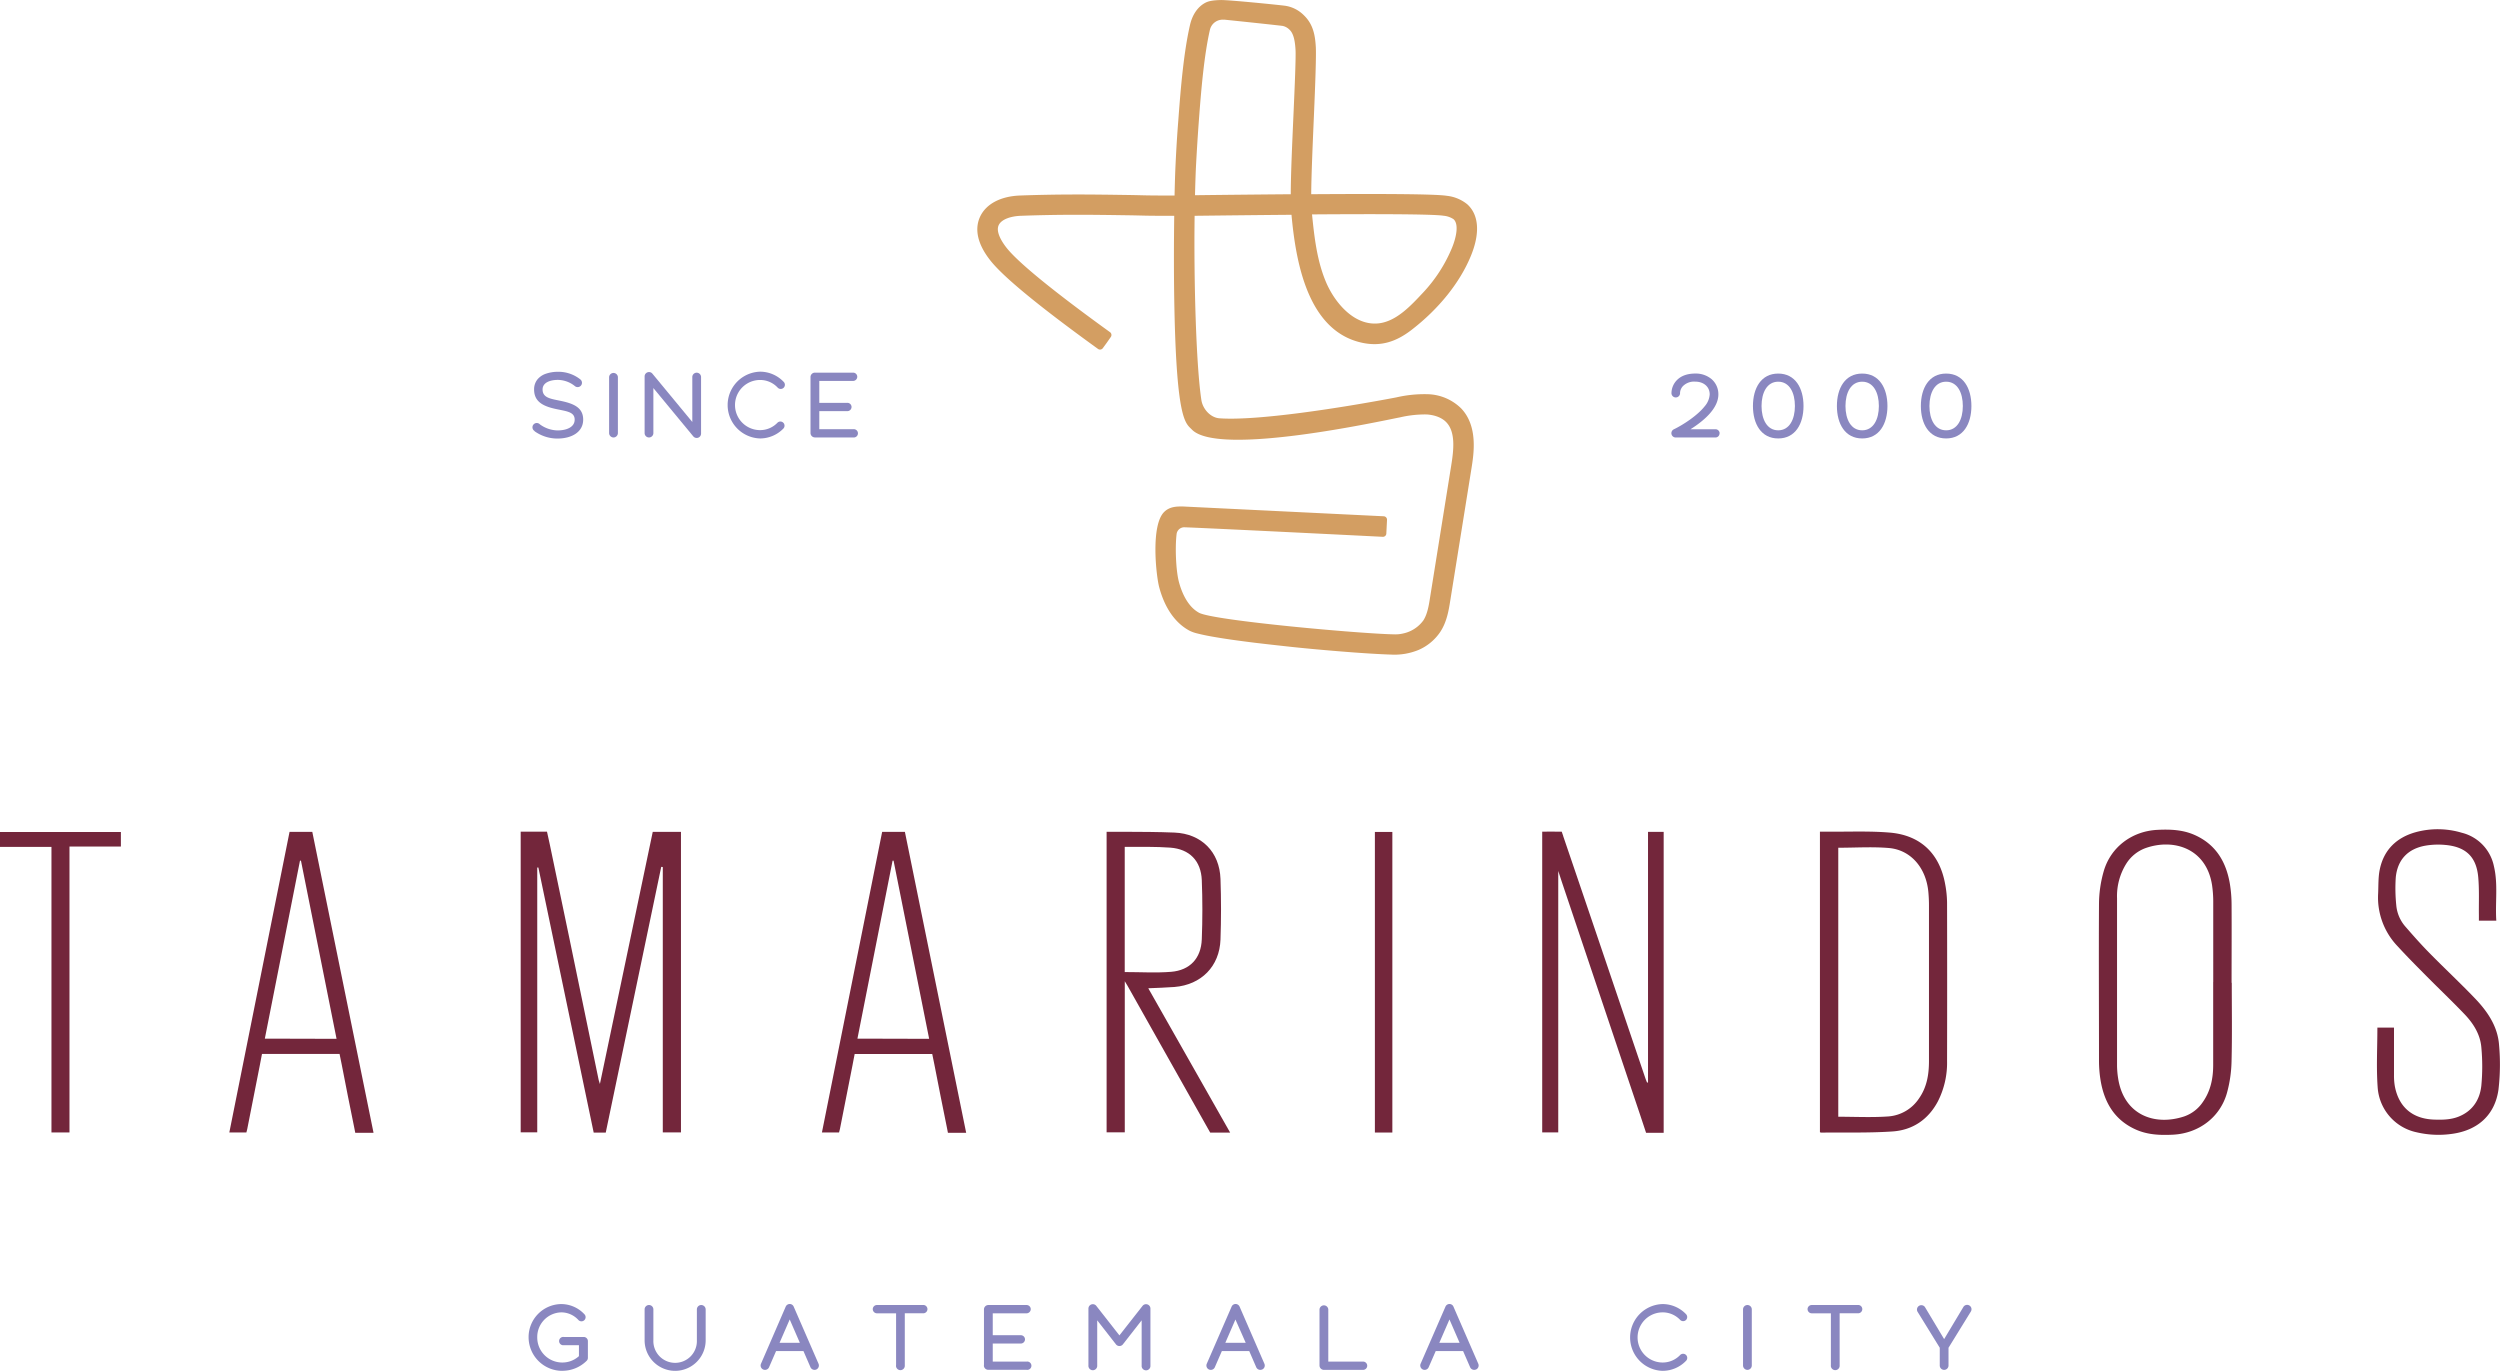 <?xml version="1.0" encoding="utf-8"?>
<svg xmlns="http://www.w3.org/2000/svg" viewBox="0 0 913.22 500.75"><defs><style>.cls-1{fill:#d39e62;}.cls-2{fill:#73263b;}.cls-3{fill:#8a87c0;}</style></defs><title>logo-tamarindos</title><g id="Capa_2" data-name="Capa 2"><g id="Layer_1" data-name="Layer 1"><path class="cls-1" d="M404.3,125.19l-1.46,2a1.26,1.26,0,0,1-1.75.27c-21.21-15.32-34.41-26.14-39.21-32.17-5.94-7.44-5.38-12.87-3.87-16.12,2.17-4.67,7.5-7.49,14.61-7.75,15.23-.55,26.81-.38,39.07-.2,6.63.1,6.1.2,14.11.2l3.25,0c.1-4.64.23-8.51.36-11.23.25-5.32.57-10.73,1-16.06.9-12.26,2-25.06,4.28-35,.89-3.88,2.94-6.79,5.76-8.2.85-.41,2.18-.86,5.65-.92,3.17,0,19.58,1.63,23.32,2.09a12.14,12.14,0,0,1,6.8,3.41c3.51,3.33,4.19,7.45,4.43,11.68.18,3.06-.19,13.49-.68,24.81-.45,10.44-.95,22-1,28.94,24.79-.16,45.32-.11,49.56.59a14.21,14.21,0,0,1,7.43,3.08c4.28,3.86,4.75,10.57,1.32,18.9-4,9.73-11.7,19.32-21.66,27-5.54,4.27-11.13,6.2-18.09,4.69-19.93-4.3-24.21-29.74-25.76-46.74-11,.09-21.5.21-29.39.3l-6,.07c-.32,23.23.53,54.56,2.47,67.31.5,3.25,3.3,6.41,6.59,6.66,13.71,1,44.22-3.76,64.58-7.63A45.59,45.59,0,0,1,521.57,144a18.08,18.08,0,0,1,12.16,5.17c6.25,6.54,4.63,16.64,3.76,22.07l-7.74,48.24c-.54,3.41-1.23,7.66-3.58,11.26a18.28,18.28,0,0,1-8,6.68,23.08,23.08,0,0,1-10.09,1.69c-1.94-.06-3.89-.16-5.82-.27-2.5-.14-5-.31-7.48-.49q-4.32-.32-8.63-.69-4.66-.39-9.31-.84t-9.48-1q-4.59-.5-9.18-1.05c-2.79-.35-5.58-.71-8.37-1.11-2.37-.34-4.73-.71-7.08-1.13-1.78-.32-3.55-.67-5.3-1.12a13,13,0,0,1-2.87-1c-6.66-3.55-9.74-10.66-11.14-16-1.11-4.22-3.14-22.71,1.92-27.48,2-1.92,4.62-1.92,6.33-1.92h.44l73.36,3.58a1.25,1.25,0,0,1,1.19,1.31l-.25,5a1.24,1.24,0,0,1-1.3,1.19s-59.75-3-72.4-3.48a2.82,2.82,0,0,0-2.91,2.47c-.57,4.52-.3,13.13.84,17.48.84,3.19,2.92,8.91,7.42,11.31,5.64,2.87,59.13,7.65,71.17,7.85a12.45,12.45,0,0,0,3.45-.35,12.28,12.28,0,0,0,7.24-4.72c1.48-2.28,2-5.37,2.46-8.36L530.12,170c.92-5.74,1.62-12.17-1.79-15.74-2.14-2.24-5.44-2.76-7.22-2.87a40.49,40.49,0,0,0-9.72,1.07c-6.49,1.23-66.33,14.47-76,4.46-2.28-2.35-5.54-3-6.39-44.09-.24-11.72-.21-23.9-.07-34l-3.1,0c-8.06,0-7.56-.1-14.23-.2-12.16-.18-23.65-.35-38.69.2-3.2.11-7,1.07-8.1,3.42-1.24,2.65,1.63,6.7,2.92,8.32,3,3.8,12.05,12.21,37.75,30.77a1.27,1.27,0,0,1,.29,1.75m73.5-44.77c.84,8.31,1.8,16.85,5.06,24.62,3.12,7.45,10.29,16.23,19.35,15.17,6.52-.76,11.87-6.66,16.09-11.15a54.28,54.28,0,0,0,10.61-16.39c1.6-3.89,2.59-8.69.58-10.5a7.81,7.81,0,0,0-3.66-1.26c-3.8-.63-25.79-.65-48-.49M447.13,7.21A4.79,4.79,0,0,0,442,10.76a.06.06,0,0,0,0,0c-2.18,9.43-3.27,22.44-4.11,33.88-.39,5.27-.72,10.61-1,15.86-.15,3.06-.27,6.73-.37,10.81l5.77-.07c9.75-.11,19.69-.21,29.21-.29,0-7.14.54-18.81,1-29.32.45-10.19.9-20.72.74-23.4s-.54-5.81-2.16-7.34a5,5,0,0,0-2.57-1.43c-3.62-.44-15.56-1.69-21.35-2.29"/><path class="cls-2" d="M664.8,413.57V303.79c1,0,1.91,0,2.82,0,7.61.08,15.26-.29,22.82.36,11.21,1,18.09,7.72,20.1,18.79a39,39,0,0,1,.7,6.81q.07,29,0,57.88a31,31,0,0,1-3.38,14.74c-3.55,6.66-9.26,10.45-16.59,10.94-8.66.58-17.38.32-26.08.42-.1,0-.2-.08-.4-.16m6.71-103.93v98.29c6.2,0,12.28.32,18.3-.11A14.73,14.73,0,0,0,701,401.23c2.86-4.09,3.62-8.72,3.63-13.54q0-28.51,0-57c0-1.6-.08-3.2-.22-4.8-.79-8.81-6.37-15.42-14.43-16.12-6.06-.52-12.21-.1-18.46-.1"/><path class="cls-2" d="M815.24,359c0,9.56.16,19.13-.08,28.68a47,47,0,0,1-1.66,11.49c-2.5,9-10.37,14.86-19.8,15.32-4.61.23-9.17.05-13.47-1.86-7.86-3.49-11.62-10-12.94-18.15a44.62,44.62,0,0,1-.55-6.83c0-19.24-.12-38.47,0-57.7a44.12,44.12,0,0,1,1.71-11.65c2.55-8.88,10.33-14.68,19.57-15.16,4.66-.24,9.29-.07,13.64,1.86,7.8,3.46,11.58,9.89,12.91,18a48.38,48.38,0,0,1,.6,7.52c.06,9.5,0,19,0,28.5m-6.7-.29V343.9c0-4.93,0-9.85,0-14.78a42.55,42.55,0,0,0-.41-5.64c-2-13.54-14-17.33-24.32-13.68a14,14,0,0,0-7,5.63,22.37,22.37,0,0,0-3.41,12.74q0,30.58,0,61.16a31.56,31.56,0,0,0,.38,4.45c2,13.36,13.16,17.65,24.11,14.05a13.51,13.51,0,0,0,6.84-5.26c2.86-4.06,3.78-8.65,3.79-13.48,0-10.14,0-20.28,0-30.42"/><path class="cls-2" d="M868.5,375.38h6v1.94c0,5.15,0,10.3,0,15.45a22.46,22.46,0,0,0,.32,4.1c1.47,7.6,6.48,11.81,14.23,12.1,3.1.11,6.19.08,9.13-1.11,5.1-2.07,7.7-6.21,8.23-11.36a75.61,75.61,0,0,0,0-13.87c-.39-4.78-2.92-8.79-6.18-12.19-4.46-4.67-9.16-9.13-13.71-13.72-3.59-3.62-7.19-7.23-10.64-11a25.72,25.72,0,0,1-7.18-19.25c.14-3,0-6.11.63-9,1.52-7.16,6.22-11.59,13.16-13.5a30.61,30.61,0,0,1,16.79.23A15.86,15.86,0,0,1,911,316.44c1.56,6.55.43,13.2.87,19.88h-6.36c0-.65,0-1.3,0-2-.06-4.63.17-9.29-.24-13.89-.66-7.39-4.46-11.06-11.9-11.77a27.78,27.78,0,0,0-7.34.24c-6.46,1.13-10.28,5.15-10.89,11.68a60.92,60.92,0,0,0,.19,10.1,13.64,13.64,0,0,0,3.43,7.91c2.82,3.24,5.66,6.46,8.67,9.51,5.5,5.6,11.24,10.95,16.66,16.61,4.58,4.78,8.32,10.26,8.79,17.07a78.75,78.75,0,0,1-.22,16.25c-1.3,9.24-7.53,14.84-16.86,16.14a34.89,34.89,0,0,1-13-.55,18,18,0,0,1-14.27-16.48c-.52-7.17-.1-14.4-.1-21.8"/><polygon class="cls-2" points="44.16 303.92 44.16 309.23 25.38 309.23 25.38 413.67 18.8 413.67 18.8 309.36 0 309.36 0 303.92 44.16 303.92"/><rect class="cls-2" x="502.23" y="303.9" width="6.38" height="109.8"/><path class="cls-2" d="M602,303.88v91.51l-.34.08c-.2-.5-.42-1-.59-1.49q-8.29-24.45-16.57-48.9-6.72-19.81-13.47-39.62a.11.11,0,0,0,0-.06l-.55-1.6h-2.13c-1.64-.06-3.31,0-5,0V413.66h5.86V321l0-1.76v-1.09l1.31,4,.92,2.74v0l18.24,54.27Q594.32,393,599,406.89h0l2.29,6.9,2.92,0c1.17,0,2.34,0,3.51,0V303.88Z"/><path class="cls-2" d="M352.92,413.75q-11.24-55.14-22.37-109.87h-8.31l-22,109.8h6.25c.14-.51.25-.89.33-1.28,1.53-7.72,3.08-15.44,4.57-23.17h0l.36-1.9.45-2.31h2q10.93,0,21.88,0h4.46l.2,1,.57,2.79h0q2.27,11.72,4.65,23.4l.31,1.6H349c1.28,0,2.58,0,3.94,0M313.21,379.4l12.84-65,.36,0c4.33,21.62,8.65,43.24,13,65.07Z"/><path class="cls-2" d="M136.44,413.75q-11.22-55.14-22.36-109.87h-8.31q-11,54.92-22,109.8H90c.13-.51.25-.89.32-1.28,1.54-7.72,3.08-15.44,4.57-23.17h0l.36-1.9L95.7,385h2q10.94,0,21.87,0h4.47l.2,1,.57,2.79h0q2.26,11.72,4.65,23.4l.31,1.6h2.68c1.28,0,2.58,0,3.93,0M96.74,379.4l12.84-65,.36,0c4.33,21.62,8.65,43.24,13,65.07Z"/><path class="cls-2" d="M238.44,303.87c-6.4,30.56-12.8,61.1-19.3,92.1-.25-.79-.38-1.11-.45-1.44L208,342.8q-3.57-17.24-7.19-34.44h0l-1-4.56H190.2V413.63h6.05V316.89l.41,0q10.11,48.42,20.21,96.84h4.4q10.15-48.68,20.27-97.08l.57.06v96.95h6.64V303.87Z"/><path class="cls-2" d="M419.45,361c3.41-.16,6.5-.22,9.58-.47,9.79-.81,16.45-7.53,16.8-17.32.26-7.38.26-14.78,0-22.15-.34-9.86-6.94-16.52-16.79-16.93-6.07-.25-12.15-.27-18.23-.29l-3.48,0-2.32,0h-.78V413.62h6.64V358.43c.49.81.76,1.23,1,1.66l7.91,14.06q10.72,19.07,21.47,38.12l.22.38.61,1.08h1.59l5.69,0L419.45,361m-8.6-5.94V309.36h.81c5.27,0,10.55-.11,15.8.27,7.05.51,11.26,4.81,11.54,11.88s.28,14.42,0,21.61c-.27,6.94-4.3,11.29-11.18,11.87-5.56.45-11.18.09-17,.09"/><path class="cls-3" d="M628.12,158.33a1.48,1.48,0,0,1-1.48,1.48H612.12a1.57,1.57,0,0,1-.66-3c3.41-1.65,8.63-5.06,11.23-8.38a7.33,7.33,0,0,0,1.84-4.35c0-3-2.43-4.67-5.22-4.67a5.78,5.78,0,0,0-4.54,1.62,3.92,3.92,0,0,0-1.07,2.43,1.57,1.57,0,1,1-3.13.06,6.88,6.88,0,0,1,2-4.68c1.56-1.59,3.84-2.39,6.78-2.39a9,9,0,0,1,5.82,2,7.28,7.28,0,0,1,2.53,5.61c0,5-5,9.47-10.18,12.74h9.16a1.5,1.5,0,0,1,1.48,1.49"/><path class="cls-3" d="M640.33,148.31c0-6.54,3-11.85,9.23-11.85s9.24,5.31,9.24,11.85-3,11.85-9.24,11.85-9.23-5.31-9.23-11.85m15.33,0c0-4.9-2-8.88-6.1-8.88s-6.09,4-6.09,8.88,2,8.88,6.09,8.88,6.1-4,6.1-8.88"/><path class="cls-3" d="M671,148.31c0-6.54,3-11.85,9.23-11.85s9.23,5.31,9.23,11.85-3,11.85-9.23,11.85S671,154.85,671,148.31m15.33,0c0-4.9-2-8.88-6.1-8.88s-6.1,4-6.1,8.88,2,8.88,6.1,8.88,6.1-4,6.1-8.88"/><path class="cls-3" d="M701.67,148.31c0-6.54,3-11.85,9.23-11.85s9.23,5.31,9.23,11.85-3,11.85-9.23,11.85-9.23-5.31-9.23-11.85m15.33,0c0-4.9-2-8.88-6.1-8.88s-6.1,4-6.1,8.88,2,8.88,6.1,8.88,6.1-4,6.1-8.88"/><path class="cls-3" d="M205.43,500.75a12.3,12.3,0,0,1-12.34-12.2A12.07,12.07,0,0,1,205,476.36a11.62,11.62,0,0,1,8.44,3.68,1.52,1.52,0,1,1-2.21,2.08,8.5,8.5,0,0,0-6.23-2.73,9,9,0,0,0-8.75,9.16,9.14,9.14,0,0,0,9.14,9.16,9,9,0,0,0,6.09-2.33v-4H206a1.52,1.52,0,1,1,0-3h7.24a1.52,1.52,0,0,1,1.51,1.52V496a1.49,1.49,0,0,1-.43,1.06,12.52,12.52,0,0,1-8.86,3.67"/><path class="cls-3" d="M235.47,489.6V478.31a1.6,1.6,0,1,1,3.2,0V489.6a7.95,7.95,0,1,0,15.89,0V478.31a1.6,1.6,0,0,1,1.6-1.6,1.63,1.63,0,0,1,1.61,1.6V489.6a11.15,11.15,0,1,1-22.3,0"/><path class="cls-3" d="M298.17,500.27a1.62,1.62,0,0,1-2.11-.83l-2.57-5.91h-10l-2.57,5.91a1.6,1.6,0,0,1-2.94-1.28L287,477.33a1.62,1.62,0,0,1,1.47-1,1.59,1.59,0,0,1,1.47,1L299,498.16a1.61,1.61,0,0,1-.83,2.11m-6-9.77-3.7-8.52-3.7,8.52Z"/><path class="cls-3" d="M327.33,498.79V479.74h-7a1.54,1.54,0,0,1-1.52-1.52,1.52,1.52,0,0,1,1.52-1.51h17.18a1.52,1.52,0,0,1,0,3h-7v19.05a1.61,1.61,0,1,1-3.21,0"/><path class="cls-3" d="M359.43,498.79V478.31a1.61,1.61,0,0,1,1.61-1.6H375a1.52,1.52,0,0,1,1.52,1.51,1.54,1.54,0,0,1-1.52,1.52H362.64v8H372.9a1.52,1.52,0,0,1,1.52,1.52,1.54,1.54,0,0,1-1.52,1.52H362.64v6.6H375a1.52,1.52,0,1,1,0,3H361a1.62,1.62,0,0,1-1.61-1.61"/><path class="cls-3" d="M397.59,498.79V478a1.61,1.61,0,0,1,2.86-1l8.46,10.8,8.47-10.8a1.61,1.61,0,0,1,2.86,1v20.83a1.61,1.61,0,1,1-3.21,0V482.3l-6.86,8.79a1.61,1.61,0,0,1-2.51,0l-6.86-8.79v16.49a1.61,1.61,0,1,1-3.21,0"/><path class="cls-3" d="M461,500.27a1.62,1.62,0,0,1-2.11-.83l-2.56-5.91h-10l-2.57,5.91a1.6,1.6,0,1,1-2.94-1.28l9.06-20.83a1.59,1.59,0,0,1,1.46-1,1.62,1.62,0,0,1,1.48,1l9.05,20.83a1.6,1.6,0,0,1-.83,2.11m-6-9.77L451.29,482l-3.7,8.52Z"/><path class="cls-3" d="M499.43,498.88a1.52,1.52,0,0,1-1.52,1.52h-14.3a1.61,1.61,0,0,1-1.61-1.6V478.31a1.61,1.61,0,0,1,3.21,0v19.06h12.7a1.52,1.52,0,0,1,1.52,1.51"/><path class="cls-3" d="M539.13,500.27a1.62,1.62,0,0,1-2.11-.83l-2.57-5.91h-10l-2.58,5.91a1.6,1.6,0,0,1-2.1.83,1.62,1.62,0,0,1-.84-2.11L528,477.33a1.62,1.62,0,0,1,1.47-1,1.59,1.59,0,0,1,1.47,1L540,498.16a1.61,1.61,0,0,1-.83,2.11m-6-9.77-3.7-8.52-3.7,8.52Z"/><path class="cls-3" d="M607.31,500.75a12.2,12.2,0,0,1,0-24.39,11.86,11.86,0,0,1,8.56,3.67,1.53,1.53,0,0,1,0,2.15,1.51,1.51,0,0,1-2.14-.05,8.77,8.77,0,0,0-6.38-2.74,9.16,9.16,0,0,0,0,18.32,8.8,8.8,0,0,0,6.38-2.73,1.51,1.51,0,1,1,2.18,2.09,11.87,11.87,0,0,1-8.56,3.68"/><path class="cls-3" d="M638.31,500.4a1.62,1.62,0,0,1-1.6-1.61V478.31a1.6,1.6,0,0,1,3.2,0v20.48a1.62,1.62,0,0,1-1.6,1.61"/><path class="cls-3" d="M668.8,498.79V479.74h-7a1.54,1.54,0,0,1-1.52-1.52,1.52,1.52,0,0,1,1.52-1.51H679a1.52,1.52,0,0,1,0,3h-7v19.05a1.61,1.61,0,1,1-3.21,0"/><path class="cls-3" d="M719.89,479.15l-8.12,13.17v6.48a1.6,1.6,0,0,1-3.2,0v-6.48l-8.12-13.17a1.6,1.6,0,0,1,2.72-1.68l7,11.69,7-11.69a1.6,1.6,0,1,1,2.72,1.68"/><path class="cls-3" d="M195.32,157.47A1.57,1.57,0,1,1,197.2,155a11.29,11.29,0,0,0,6.46,2.23h0c3.11,0,6.26-1.09,6.26-3.94,0-2.63-2.5-3-6-3.71-5.15-1-8.82-2.58-8.82-7.31a5.71,5.71,0,0,1,1.28-3.74,6.87,6.87,0,0,1,2.76-1.92,13.53,13.53,0,0,1,4.68-.8,12.85,12.85,0,0,1,8.19,2.8,1.57,1.57,0,0,1-2,2.44,10.06,10.06,0,0,0-6.22-2.28c-2.73,0-5.59.92-5.59,3.5,0,3,2.84,3.39,6.31,4.1,4.92,1,8.52,2.42,8.52,6.92s-4.13,6.91-9.44,6.91a14.37,14.37,0,0,1-8.34-2.69"/><path class="cls-3" d="M224.11,159.81a1.64,1.64,0,0,1-1.61-1.61V137.72a1.61,1.61,0,0,1,3.21,0V158.2a1.63,1.63,0,0,1-1.6,1.61"/><path class="cls-3" d="M235.47,158.2V137.51a1.6,1.6,0,0,1,1.05-1.5,1.58,1.58,0,0,1,1.78.47l14.59,17.66v-16.4a1.6,1.6,0,1,1,3.2,0v20.64a1.6,1.6,0,0,1-1.06,1.51,1.62,1.62,0,0,1-1.77-.48l-14.59-17.66V158.2a1.6,1.6,0,1,1-3.2,0"/><path class="cls-3" d="M277.65,160.16a12.2,12.2,0,0,1,0-24.39,11.88,11.88,0,0,1,8.57,3.67,1.52,1.52,0,1,1-2.19,2.1,8.75,8.75,0,0,0-6.38-2.74,9.16,9.16,0,0,0,0,18.32,8.75,8.75,0,0,0,6.38-2.74,1.52,1.52,0,0,1,2.19,2.1,11.89,11.89,0,0,1-8.57,3.68"/><path class="cls-3" d="M296.07,158.2V137.72a1.61,1.61,0,0,1,1.61-1.6h13.95a1.52,1.52,0,0,1,1.52,1.51,1.54,1.54,0,0,1-1.52,1.52H299.28v8h10.26a1.52,1.52,0,0,1,1.52,1.52,1.54,1.54,0,0,1-1.52,1.52H299.28v6.6h12.35a1.52,1.52,0,1,1,0,3H297.68a1.62,1.62,0,0,1-1.61-1.61"/></g></g></svg>